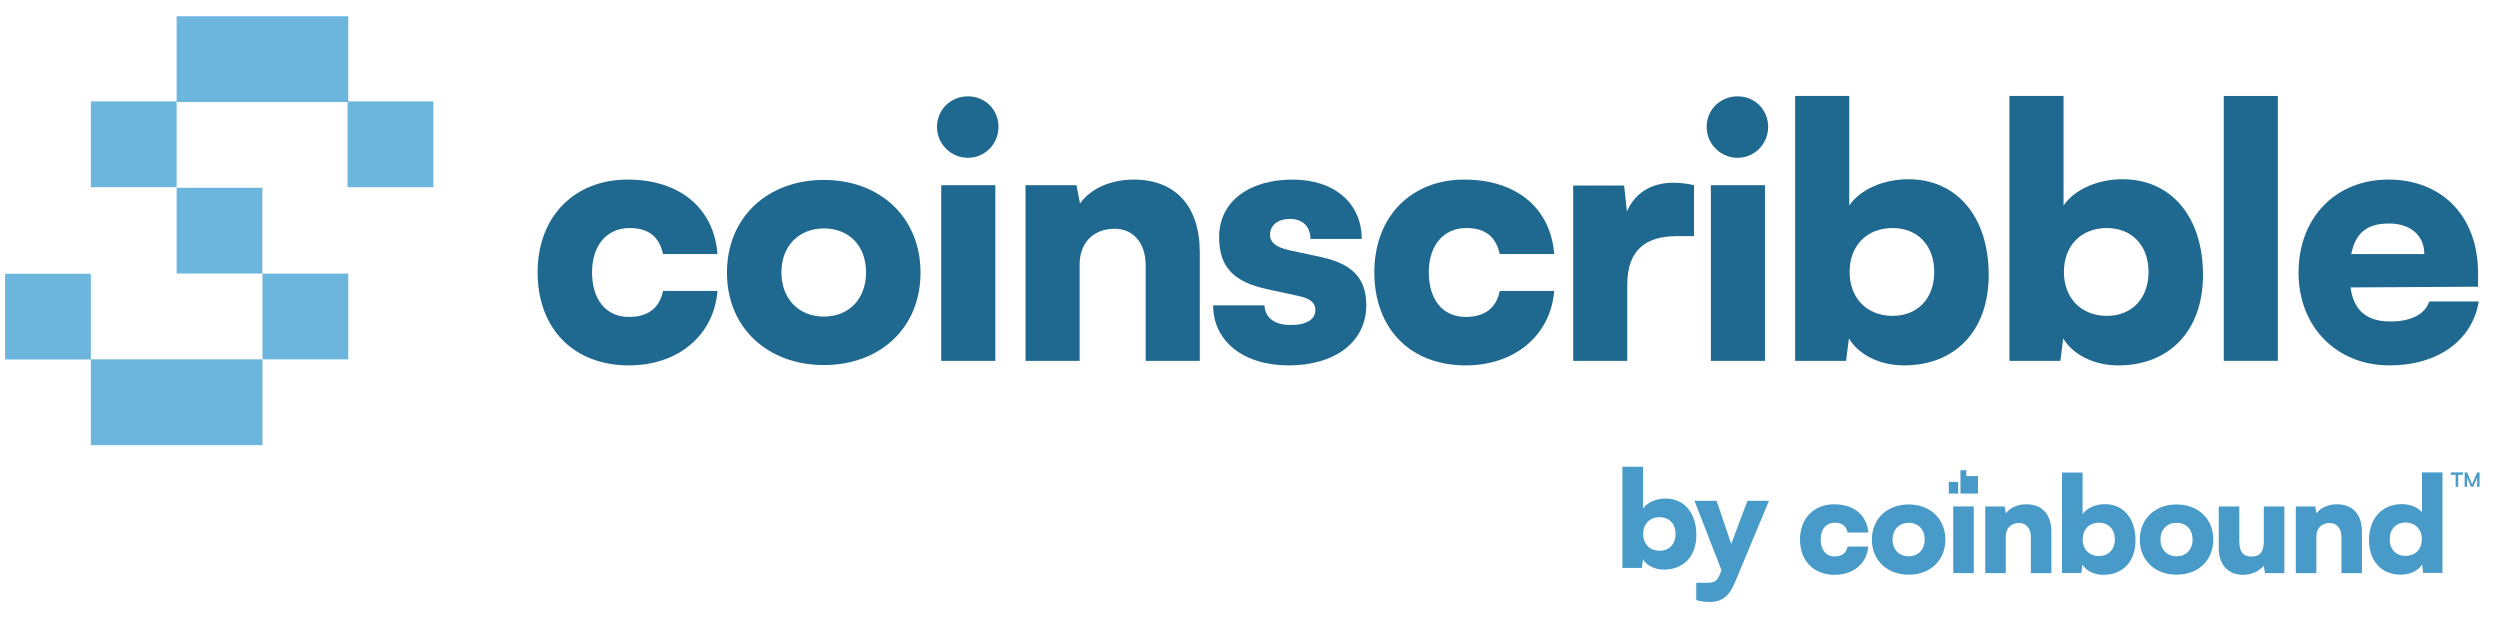 <svg width="101" height="25" viewBox="0 0 101 25" fill="none" xmlns="http://www.w3.org/2000/svg">
<g id="coinscribble" clip-path="url(#clip0_1439_6170)">
<path id="Vector" d="M7.136 14.518H3.671V11.058H0.206V14.523H3.671V17.984H7.136H10.604V14.518H7.136Z" fill="#6CB5DD"/>
<path id="Vector_2" d="M14.069 11.053H10.604V14.518H14.069V11.053Z" fill="#6CB5DD"/>
<path id="Vector_3" d="M10.601 7.586H7.136V11.051H10.601V7.586Z" fill="#6CB5DD"/>
<path id="Vector_4" d="M7.136 4.097H3.671V7.562H7.136V4.097Z" fill="#6CB5DD"/>
<path id="Vector_5" d="M10.603 4.121H14.042V7.562H17.507V4.097H14.068V0.656H10.603H7.136V4.121H10.603Z" fill="#6CB5DD"/>
<path id="Vector_6" d="M25.353 7.255C27.453 7.255 28.844 8.404 28.986 10.263H26.786C26.63 9.554 26.19 9.213 25.438 9.213C24.515 9.213 23.919 9.909 23.919 11.001C23.919 12.094 24.473 12.804 25.41 12.804C26.176 12.804 26.644 12.449 26.786 11.754H28.986C28.844 13.542 27.396 14.762 25.41 14.762C23.167 14.762 21.72 13.272 21.72 11.001C21.72 8.731 23.224 7.255 25.353 7.255Z" fill="#1F6890"/>
<path id="Vector_7" d="M33.286 7.269C35.542 7.269 37.189 8.773 37.189 11.016C37.189 13.258 35.542 14.748 33.286 14.748C31.029 14.748 29.369 13.258 29.369 11.016C29.369 8.773 31.015 7.269 33.286 7.269ZM33.286 12.79C34.294 12.79 34.989 12.08 34.989 11.001C34.989 9.923 34.294 9.228 33.286 9.228C32.278 9.228 31.569 9.937 31.569 11.001C31.569 12.066 32.264 12.79 33.286 12.79Z" fill="#1F6890"/>
<path id="Vector_8" d="M37.855 5.126C37.855 4.431 38.409 3.892 39.104 3.892C39.8 3.892 40.339 4.431 40.339 5.126C40.339 5.822 39.785 6.375 39.104 6.375C38.423 6.375 37.855 5.822 37.855 5.126ZM38.026 7.482H40.211V14.578H38.026V7.482Z" fill="#1F6890"/>
<path id="Vector_9" d="M41.432 14.578V7.482H43.489L43.631 8.22C44.071 7.61 44.88 7.255 45.803 7.255C47.491 7.255 48.471 8.333 48.471 10.192V14.578H46.285V10.717C46.285 9.823 45.788 9.242 45.036 9.242C44.171 9.242 43.617 9.809 43.617 10.689V14.578H41.432Z" fill="#1F6890"/>
<path id="Vector_10" d="M51.083 12.335C51.111 12.832 51.48 13.13 52.147 13.13C52.814 13.13 53.141 12.889 53.141 12.52C53.141 12.307 53.027 12.08 52.502 11.966L51.196 11.683C49.891 11.399 49.252 10.831 49.252 9.582C49.252 8.106 50.515 7.255 52.218 7.255C53.921 7.255 55.014 8.22 55.014 9.653H52.942C52.942 9.171 52.644 8.844 52.119 8.844C51.622 8.844 51.309 9.1 51.309 9.483C51.309 9.809 51.579 9.994 52.076 10.107L53.396 10.391C54.559 10.647 55.198 11.186 55.198 12.321C55.198 13.84 53.907 14.762 52.062 14.762C50.217 14.762 49.011 13.769 49.011 12.335H51.083Z" fill="#1F6890"/>
<path id="Vector_11" d="M59.156 7.255C61.257 7.255 62.647 8.404 62.789 10.263H60.59C60.434 9.554 59.994 9.213 59.242 9.213C58.319 9.213 57.723 9.909 57.723 11.001C57.723 12.094 58.277 12.804 59.213 12.804C59.979 12.804 60.448 12.449 60.59 11.754H62.789C62.647 13.542 61.2 14.762 59.213 14.762C56.971 14.762 55.523 13.272 55.523 11.001C55.523 8.731 57.028 7.255 59.156 7.255Z" fill="#1F6890"/>
<path id="Vector_12" d="M68.438 9.54H67.743C66.494 9.54 65.742 10.093 65.742 11.498V14.578H63.557V7.496H65.614L65.728 8.546C66.026 7.851 66.65 7.383 67.601 7.383C67.856 7.383 68.14 7.411 68.438 7.482V9.54Z" fill="#1F6890"/>
<path id="Vector_13" d="M68.949 5.126C68.949 4.431 69.502 3.892 70.198 3.892C70.893 3.892 71.433 4.431 71.433 5.126C71.433 5.822 70.879 6.375 70.198 6.375C69.516 6.375 68.949 5.822 68.949 5.126ZM69.119 7.482H71.305V14.578H69.119V7.482Z" fill="#1F6890"/>
<path id="Vector_14" d="M72.524 14.578V3.877H74.71V8.305C75.136 7.666 76.073 7.241 77.094 7.241C79.081 7.241 80.344 8.788 80.344 11.101C80.344 13.414 78.939 14.762 76.924 14.762C75.931 14.762 75.079 14.322 74.696 13.669L74.582 14.578H72.524ZM76.456 12.761C77.491 12.761 78.144 12.037 78.144 10.987C78.144 9.937 77.491 9.213 76.456 9.213C75.419 9.213 74.724 9.923 74.724 10.987C74.724 12.052 75.434 12.761 76.456 12.761Z" fill="#1F6890"/>
<path id="Vector_15" d="M81.182 14.578V3.877H83.367V8.305C83.793 7.666 84.729 7.241 85.751 7.241C87.738 7.241 89.001 8.788 89.001 11.101C89.001 13.414 87.596 14.762 85.581 14.762C84.587 14.762 83.736 14.322 83.353 13.669L83.24 14.578H81.182ZM85.113 12.761C86.149 12.761 86.801 12.037 86.801 10.987C86.801 9.937 86.149 9.213 85.113 9.213C84.077 9.213 83.382 9.923 83.382 10.987C83.382 12.052 84.091 12.761 85.113 12.761Z" fill="#1F6890"/>
<path id="Vector_16" d="M89.839 14.578V3.877H92.024V14.578H89.839Z" fill="#1F6890"/>
<path id="Vector_17" d="M92.861 11.015C92.861 8.802 94.351 7.255 96.494 7.255C98.637 7.255 100.113 8.717 100.113 11.03V11.583L94.962 11.612C95.089 12.548 95.614 12.988 96.579 12.988C97.403 12.988 97.984 12.69 98.14 12.179H100.141C99.886 13.755 98.481 14.762 96.537 14.762C94.394 14.762 92.861 13.201 92.861 11.015ZM94.99 10.263H97.942C97.942 9.511 97.388 9.029 96.508 9.029C95.628 9.029 95.16 9.412 94.99 10.263Z" fill="#1F6890"/>
<path id="Vector_18" d="M79.111 19.468H78.731V19.94H79.111V19.468Z" fill="#489BC8"/>
<path id="Vector_19" d="M79.439 19.233V18.997H79.203V19.94H79.91V19.233H79.439Z" fill="#489BC8"/>
<path id="Vector_20" d="M74.099 20.373C74.897 20.373 75.424 20.809 75.478 21.515H74.643C74.584 21.246 74.417 21.117 74.132 21.117C73.781 21.117 73.555 21.381 73.555 21.796C73.555 22.21 73.765 22.48 74.121 22.48C74.412 22.48 74.59 22.345 74.643 22.081H75.478C75.424 22.76 74.875 23.223 74.121 23.223C73.269 23.223 72.72 22.657 72.72 21.796C72.72 20.934 73.291 20.373 74.099 20.373Z" fill="#489BC8"/>
<path id="Vector_21" d="M77.111 20.379C77.967 20.379 78.593 20.95 78.593 21.801C78.593 22.652 77.968 23.218 77.111 23.218C76.254 23.218 75.624 22.652 75.624 21.801C75.624 20.95 76.249 20.379 77.111 20.379ZM77.111 22.474C77.494 22.474 77.757 22.205 77.757 21.796C77.757 21.386 77.494 21.122 77.111 21.122C76.728 21.122 76.459 21.391 76.459 21.796C76.459 22.2 76.723 22.474 77.111 22.474Z" fill="#489BC8"/>
<path id="Vector_22" d="M78.91 20.46H79.74V23.154H78.91V20.46Z" fill="#489BC8"/>
<path id="Vector_23" d="M80.203 23.154V20.46H80.985L81.038 20.74C81.206 20.508 81.513 20.373 81.863 20.373C82.504 20.373 82.876 20.783 82.876 21.489V23.154H82.046V21.688C82.046 21.349 81.857 21.128 81.572 21.128C81.243 21.128 81.033 21.343 81.033 21.677V23.154H80.203Z" fill="#489BC8"/>
<path id="Vector_24" d="M83.306 23.154V19.091H84.136V20.772C84.298 20.529 84.653 20.368 85.041 20.368C85.795 20.368 86.275 20.955 86.275 21.833C86.275 22.711 85.741 23.223 84.976 23.223C84.599 23.223 84.275 23.056 84.13 22.808L84.087 23.153H83.306L83.306 23.154ZM84.798 22.464C85.192 22.464 85.44 22.189 85.44 21.791C85.44 21.392 85.192 21.117 84.798 21.117C84.406 21.117 84.141 21.386 84.141 21.791C84.141 22.195 84.411 22.464 84.798 22.464Z" fill="#489BC8"/>
<path id="Vector_25" d="M87.935 20.379C88.791 20.379 89.417 20.95 89.417 21.801C89.417 22.652 88.792 23.218 87.935 23.218C87.078 23.218 86.448 22.652 86.448 21.801C86.448 20.95 87.073 20.379 87.935 20.379ZM87.935 22.474C88.317 22.474 88.581 22.205 88.581 21.796C88.581 21.386 88.317 21.122 87.935 21.122C87.552 21.122 87.283 21.391 87.283 21.796C87.283 22.2 87.547 22.474 87.935 22.474Z" fill="#489BC8"/>
<path id="Vector_26" d="M92.288 20.46V23.154H91.507L91.453 22.852C91.286 23.073 90.952 23.224 90.629 23.224C90.015 23.224 89.638 22.814 89.638 22.151V20.46H90.467V21.849C90.467 22.291 90.618 22.485 90.957 22.485C91.296 22.485 91.458 22.302 91.458 21.86V20.46H92.288H92.288Z" fill="#489BC8"/>
<path id="Vector_27" d="M92.751 23.154V20.46H93.532L93.586 20.74C93.753 20.508 94.06 20.373 94.41 20.373C95.051 20.373 95.423 20.783 95.423 21.489V23.154H94.594V21.688C94.594 21.349 94.405 21.128 94.12 21.128C93.791 21.128 93.581 21.343 93.581 21.677V23.154H92.751Z" fill="#489BC8"/>
<path id="Vector_28" d="M95.709 21.816C95.709 20.959 96.221 20.366 97.04 20.366C97.374 20.366 97.692 20.501 97.848 20.7V19.084H98.677V23.146H97.896L97.853 22.802C97.708 23.049 97.374 23.217 96.986 23.217C96.21 23.217 95.709 22.667 95.709 21.816ZM97.842 21.784C97.842 21.38 97.573 21.11 97.185 21.11C96.797 21.11 96.544 21.384 96.544 21.784C96.544 22.183 96.792 22.457 97.185 22.457C97.578 22.457 97.842 22.188 97.842 21.784Z" fill="#489BC8"/>
<path id="Vector_29" d="M99.208 19.181H99.015V19.084H99.503V19.181H99.31V19.666H99.208V19.181ZM99.67 19.666H99.573V19.084H99.67L99.873 19.563L100.077 19.084H100.173V19.666H100.077V19.29L99.916 19.666H99.83L99.67 19.296V19.666Z" fill="#489BC8"/>
<path id="Vector_30" d="M65.545 22.944V18.856H66.38V20.547C66.543 20.304 66.9 20.141 67.291 20.141C68.05 20.141 68.532 20.732 68.532 21.614C68.532 22.496 67.995 23.012 67.227 23.012C66.848 23.012 66.522 22.844 66.375 22.596L66.332 22.944H65.547H65.545ZM67.047 22.25C67.442 22.25 67.693 21.974 67.693 21.574C67.693 21.174 67.445 20.895 67.047 20.895C66.649 20.895 66.385 21.167 66.385 21.574C66.385 21.981 66.657 22.25 67.047 22.25Z" fill="#489BC8"/>
<path id="Vector_31" d="M68.528 23.544H68.989C69.271 23.544 69.391 23.457 69.498 23.166L69.547 23.036L68.457 20.233H69.351L69.942 21.974L70.597 20.233H71.466L70.089 23.535C69.862 24.088 69.556 24.32 69.081 24.32C68.88 24.32 68.691 24.294 68.528 24.244V23.544Z" fill="#489BC8"/>
</g>
<defs>
<clipPath id="clip0_1439_6170">
<rect width="100" height="23.688" fill="white" transform="translate(0.206 0.656)"/>
</clipPath>
</defs>
</svg>
